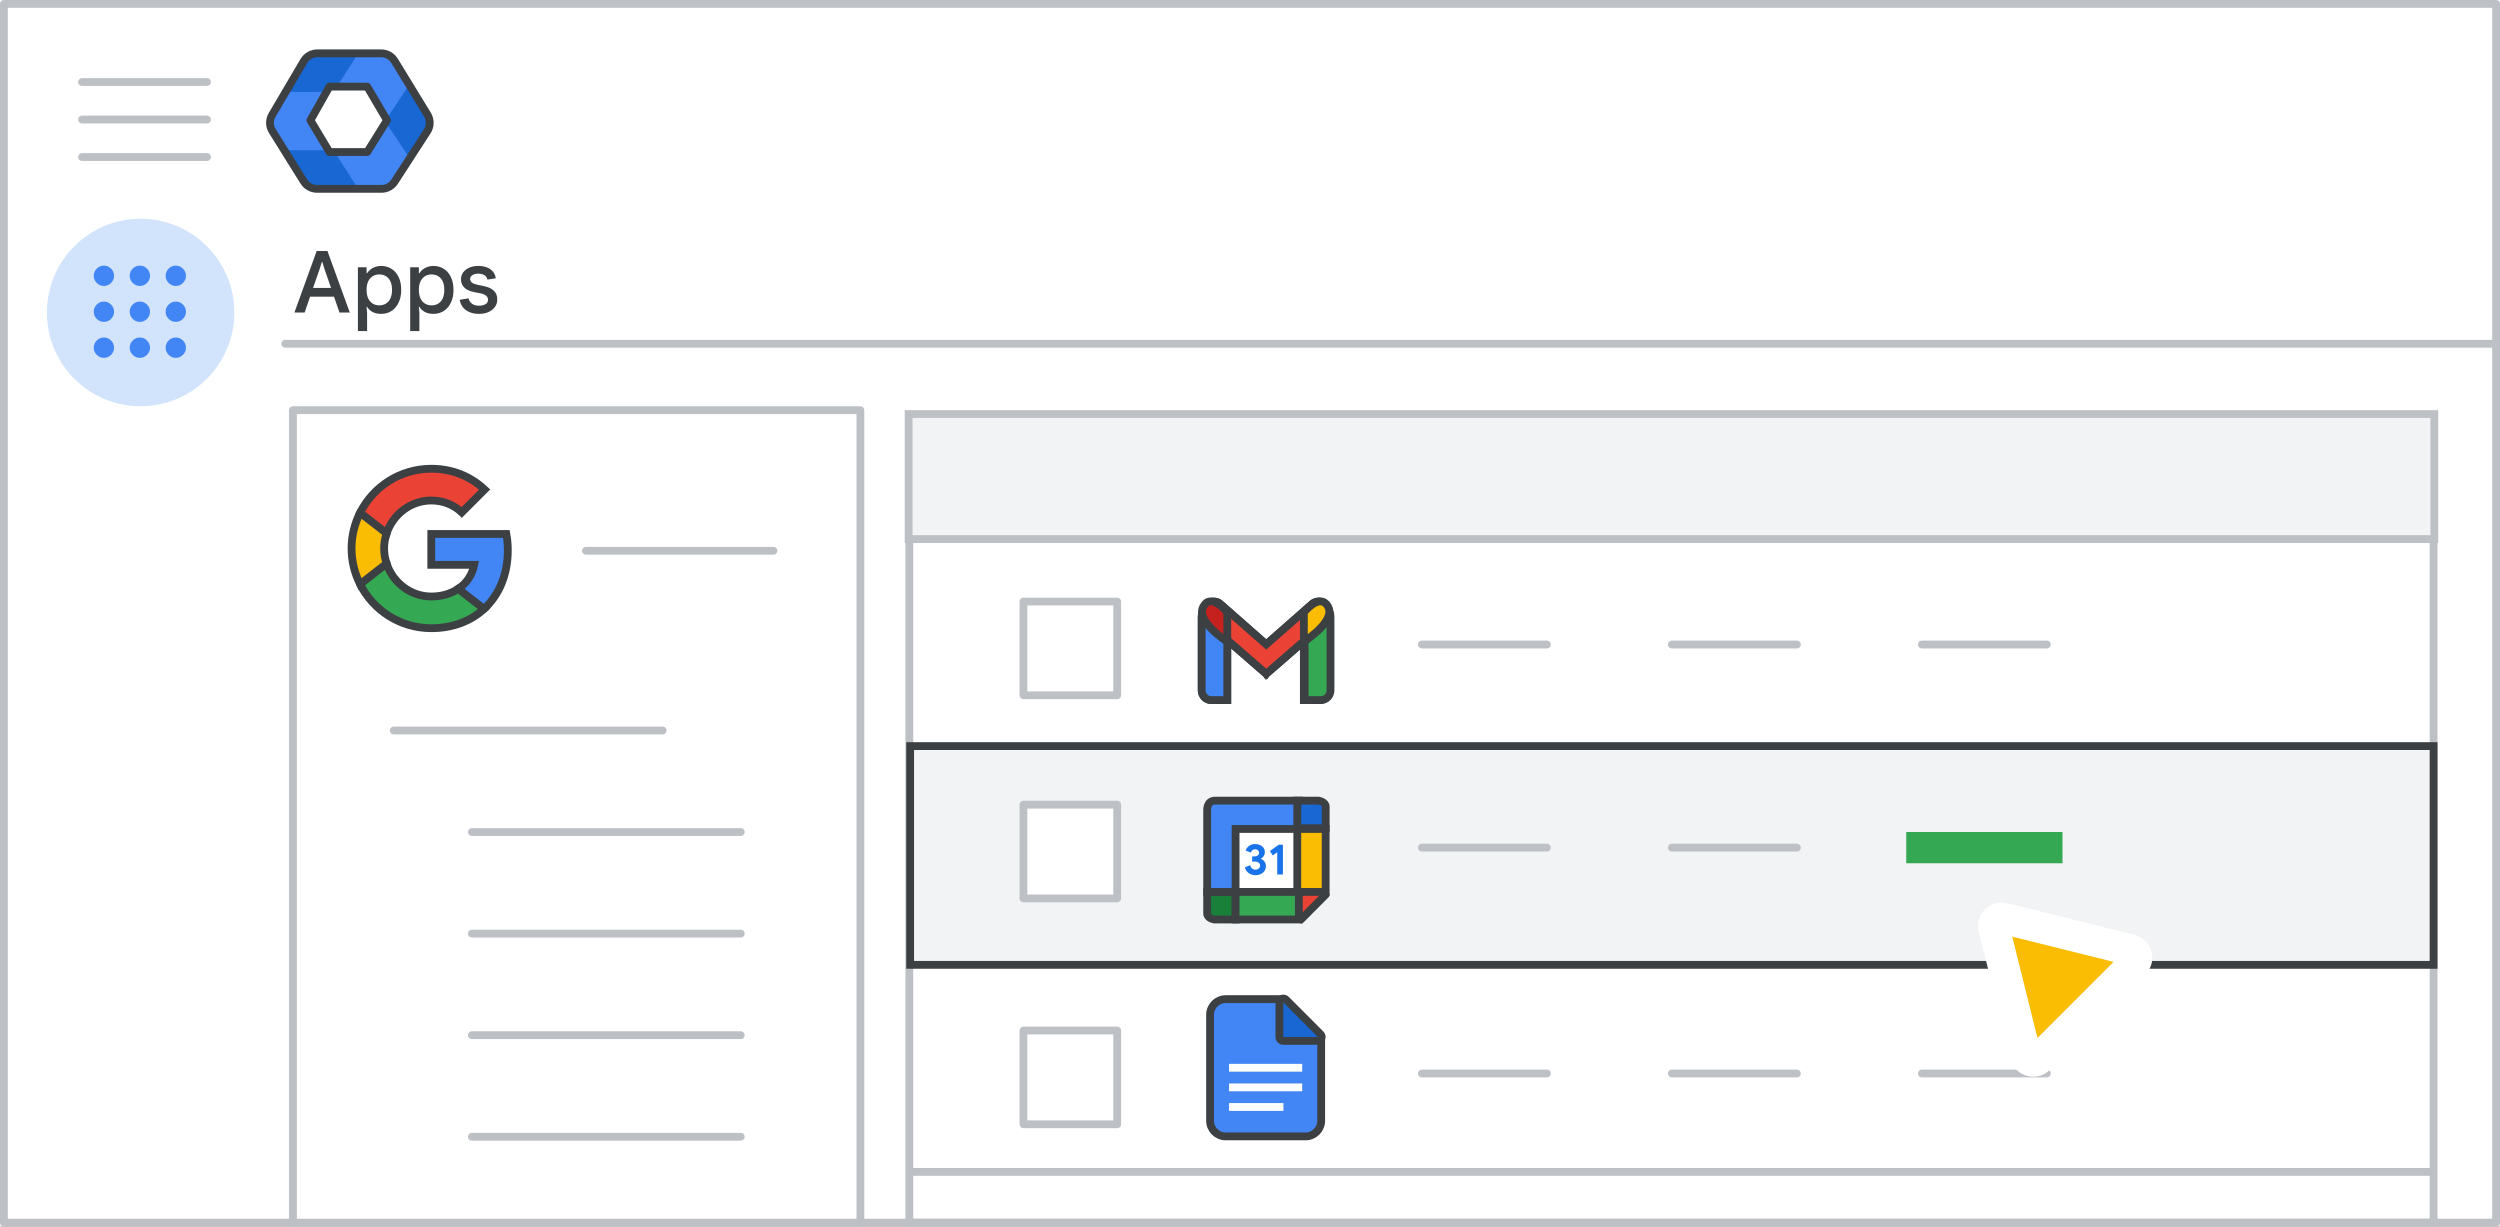 <svg width="320" height="157" viewBox="0 0 320 157" fill="none" xmlns="http://www.w3.org/2000/svg">
<rect x="0" y="0" width="320" height="157" fill="#333333" stroke="none"/>
<g id="gbp-view-details" clip-path="url(#clip0_1_19395)">
<rect width="320" height="157" fill="white"/>
<rect id="Rectangle" x="0.5" y="0.5" width="319" height="156" fill="white" stroke="#BDC1C6" stroke-linejoin="round"/>
<path id="Line" d="M36.5 44H319" stroke="#BDC1C6" stroke-linecap="round"/>
<g id="Admin icon - illustrated">
<g id="Group">
<path id="Vector" d="M36.407 19.233L38.831 23.168C39.214 23.791 39.922 24.174 40.688 24.174H45.849L44.92 21.531L42.688 19.233L39.547 18.721L36.407 19.233Z" fill="#1967D2"/>
<path id="Vector_2" d="M54.859 14.494L52.506 10.673L50.482 12.774L49.287 15.5L50.585 18.417L52.49 20.35L54.859 16.506C55.242 15.883 55.242 15.117 54.859 14.494Z" fill="#1967D2"/>
<path id="Vector_3" d="M45.85 6.826H40.69C39.923 6.826 39.215 7.209 38.832 7.832L36.407 11.767L39.547 12.279L42.688 11.767L44.98 9.469L45.85 6.826Z" fill="#1967D2"/>
<path id="Vector_4" d="M40.299 15.5L42.688 11.767H36.408L34.728 14.494C34.345 15.117 34.345 15.883 34.728 16.506L36.408 19.233H42.688L40.299 15.5Z" fill="#4285F4"/>
<path id="Vector_5" d="M46.898 11.767L49.287 15.5L52.505 10.673L50.755 7.832C50.372 7.209 49.663 6.826 48.897 6.826H45.85L42.688 11.767H46.898Z" fill="#4285F4"/>
<path id="Vector_6" d="M46.898 19.233H42.688L45.85 24.174H48.897C49.663 24.174 50.372 23.791 50.755 23.168L52.491 20.35L49.287 15.5L46.898 19.233Z" fill="#4285F4"/>
</g>
<path id="Path 19" fill-rule="evenodd" clip-rule="evenodd" d="M42.168 11.092H47.008L49.538 15.396L47.008 19.459H42.168L39.732 15.396L42.168 11.092Z" fill="white" stroke="#3C4043" stroke-linejoin="round"/>
<path id="Path 19_2" fill-rule="evenodd" clip-rule="evenodd" d="M38.894 7.811C39.253 7.201 39.909 6.826 40.617 6.826H48.793C49.49 6.826 50.136 7.189 50.499 7.783L54.714 14.676C55.115 15.332 55.104 16.16 54.686 16.806L50.506 23.261C50.137 23.83 49.505 24.174 48.827 24.174H40.584C39.894 24.174 39.252 23.818 38.887 23.232L34.862 16.778C34.467 16.146 34.457 15.347 34.835 14.705L38.894 7.811Z" stroke="#3C4043" stroke-linejoin="round"/>
</g>
<g id="Menu">
<path id="Line_2" d="M10.5 10.5H26.5" stroke="#BDC1C6" stroke-linecap="round" stroke-linejoin="round"/>
<path id="Line_3" d="M10.5 15.3H26.5" stroke="#BDC1C6" stroke-linecap="round" stroke-linejoin="round"/>
<path id="Line_4" d="M10.5 20.1H26.5" stroke="#BDC1C6" stroke-linecap="round" stroke-linejoin="round"/>
</g>
<path id="Apps" d="M37.687 40L40.536 32.124H41.911L44.771 40H43.451L42.758 37.976H39.689L38.996 40H37.687ZM42.373 36.854L41.537 34.445L41.262 33.543H41.196L40.91 34.445L40.074 36.854H42.373ZM45.812 42.376V34.214H46.923V34.973H46.989C47.092 34.804 47.227 34.65 47.396 34.511C47.572 34.372 47.777 34.258 48.012 34.17C48.246 34.082 48.499 34.038 48.771 34.038C49.277 34.038 49.724 34.163 50.113 34.412C50.502 34.654 50.806 35.006 51.026 35.468C51.246 35.923 51.356 36.469 51.356 37.107C51.356 37.738 51.242 38.284 51.015 38.746C50.795 39.208 50.49 39.564 50.102 39.813C49.721 40.055 49.277 40.176 48.771 40.176C48.331 40.176 47.957 40.088 47.649 39.912C47.348 39.729 47.128 39.516 46.989 39.274H46.923L46.989 40.088V42.376H45.812ZM48.551 39.087C48.866 39.087 49.145 39.014 49.387 38.867C49.636 38.72 49.831 38.5 49.97 38.207C50.109 37.906 50.179 37.54 50.179 37.107C50.179 36.667 50.109 36.3 49.97 36.007C49.831 35.714 49.636 35.494 49.387 35.347C49.145 35.2 48.866 35.127 48.551 35.127C48.243 35.127 47.964 35.2 47.715 35.347C47.473 35.494 47.279 35.714 47.132 36.007C46.992 36.3 46.923 36.667 46.923 37.107C46.923 37.54 46.992 37.906 47.132 38.207C47.279 38.5 47.473 38.72 47.715 38.867C47.964 39.014 48.243 39.087 48.551 39.087ZM52.504 42.376V34.214H53.615V34.973H53.681C53.784 34.804 53.919 34.65 54.088 34.511C54.264 34.372 54.469 34.258 54.704 34.17C54.939 34.082 55.192 34.038 55.463 34.038C55.969 34.038 56.416 34.163 56.805 34.412C57.194 34.654 57.498 35.006 57.718 35.468C57.938 35.923 58.048 36.469 58.048 37.107C58.048 37.738 57.934 38.284 57.707 38.746C57.487 39.208 57.183 39.564 56.794 39.813C56.413 40.055 55.969 40.176 55.463 40.176C55.023 40.176 54.649 40.088 54.341 39.912C54.041 39.729 53.821 39.516 53.681 39.274H53.615L53.681 40.088V42.376H52.504ZM55.243 39.087C55.559 39.087 55.837 39.014 56.079 38.867C56.328 38.72 56.523 38.5 56.662 38.207C56.801 37.906 56.871 37.54 56.871 37.107C56.871 36.667 56.801 36.3 56.662 36.007C56.523 35.714 56.328 35.494 56.079 35.347C55.837 35.2 55.559 35.127 55.243 35.127C54.935 35.127 54.657 35.2 54.407 35.347C54.165 35.494 53.971 35.714 53.824 36.007C53.685 36.3 53.615 36.667 53.615 37.107C53.615 37.54 53.685 37.906 53.824 38.207C53.971 38.5 54.165 38.72 54.407 38.867C54.657 39.014 54.935 39.087 55.243 39.087ZM61.307 40.176C60.86 40.176 60.46 40.103 60.108 39.956C59.756 39.809 59.47 39.6 59.25 39.329C59.038 39.058 58.902 38.739 58.843 38.372L59.976 38.185C60.035 38.464 60.178 38.691 60.405 38.867C60.633 39.043 60.933 39.131 61.307 39.131C61.623 39.131 61.894 39.069 62.121 38.944C62.356 38.812 62.473 38.621 62.473 38.372C62.473 38.218 62.429 38.086 62.341 37.976C62.253 37.859 62.125 37.763 61.956 37.69C61.795 37.609 61.593 37.551 61.351 37.514L60.658 37.382C60.336 37.323 60.05 37.224 59.8 37.085C59.551 36.946 59.357 36.762 59.217 36.535C59.078 36.308 59.008 36.04 59.008 35.732C59.008 35.395 59.107 35.098 59.305 34.841C59.503 34.584 59.767 34.386 60.097 34.247C60.435 34.108 60.805 34.038 61.208 34.038C61.612 34.038 61.971 34.097 62.286 34.214C62.602 34.324 62.862 34.496 63.067 34.731C63.273 34.958 63.405 35.255 63.463 35.622L62.396 35.787C62.323 35.508 62.18 35.314 61.967 35.204C61.755 35.087 61.509 35.028 61.23 35.028C60.922 35.028 60.669 35.09 60.471 35.215C60.273 35.34 60.174 35.501 60.174 35.699C60.174 35.89 60.251 36.047 60.405 36.172C60.559 36.289 60.805 36.385 61.142 36.458L61.945 36.623C62.488 36.733 62.906 36.924 63.199 37.195C63.5 37.466 63.65 37.848 63.65 38.339C63.65 38.713 63.544 39.039 63.331 39.318C63.126 39.589 62.847 39.802 62.495 39.956C62.143 40.103 61.747 40.176 61.307 40.176Z" fill="#3C4043"/>
<g id="Group_2">
<path id="Line 2" d="M116.803 96H311.092" stroke="#BDC1C6" stroke-linecap="round" stroke-linejoin="round"/>
<path id="Line 2_2" d="M116.803 69H311.092" stroke="#BDC1C6" stroke-linecap="round" stroke-linejoin="round"/>
<rect id="Rectangle_2" x="116.395" y="53.5" width="195.105" height="103" stroke="#BDC1C6" stroke-linejoin="round"/>
<rect id="Rectangle_3" x="116.303" y="53" width="195.289" height="16" fill="#F1F3F4" stroke="#BDC1C6"/>
<path id="Line 2_3" d="M116.803 123H311.092" stroke="#BDC1C6" stroke-linecap="round" stroke-linejoin="round"/>
<path id="Line 2_4" d="M116.803 150H311.092" stroke="#BDC1C6" stroke-linecap="round" stroke-linejoin="round"/>
</g>
<rect id="Rectangle_4" x="37.5" y="52.5" width="72.632" height="104" fill="white" stroke="#BDC1C6" stroke-linejoin="round"/>
<path id="Line_5" d="M214 137.407H230" stroke="#BDC1C6" stroke-linecap="round"/>
<path id="Line_6" d="M182 137.407H198" stroke="#BDC1C6" stroke-linecap="round"/>
<g id="Docs icon - illustrated">
<path id="Rectangle_5" fill-rule="evenodd" clip-rule="evenodd" d="M154.889 129.889C154.889 128.784 155.784 127.889 156.889 127.889H163.741L169.111 132.75V143.458C169.111 144.562 168.216 145.458 167.111 145.458H156.889C155.784 145.458 154.889 144.562 154.889 143.458V129.889Z" fill="#4285F4" stroke="#3C4043"/>
<path id="Line 11" d="M157.817 139.183H166.183" stroke="white" stroke-linecap="square"/>
<path id="Line 11_2" d="M157.817 136.673H166.183" stroke="white" stroke-linecap="square"/>
<path id="Line 11_3" d="M157.817 141.693H163.778" stroke="white" stroke-linecap="square"/>
<path id="Path 5" d="M168.678 133.235C168.88 133.235 169.062 133.113 169.14 132.926C169.217 132.74 169.174 132.525 169.032 132.382L164.618 127.958C164.475 127.815 164.26 127.772 164.073 127.849C163.886 127.927 163.764 128.109 163.764 128.311V132.735C163.764 132.867 163.817 132.995 163.91 133.088C164.004 133.182 164.131 133.235 164.264 133.235H168.678Z" fill="#1967D2" stroke="#3C4043" stroke-linejoin="round"/>
</g>
<rect id="Rectangle_6" x="131" y="131.907" width="12" height="12" fill="white" stroke="#BDC1C6" stroke-linejoin="round"/>
<path id="Line_7" d="M246 137.407H262" stroke="#BDC1C6" stroke-linecap="round"/>
<path id="Line_8" d="M214 82.5H230" stroke="#BDC1C6" stroke-linecap="round"/>
<path id="Line_9" d="M182 82.5H198" stroke="#BDC1C6" stroke-linecap="round"/>
<rect id="Rectangle_7" x="131" y="77" width="12" height="12" fill="white" stroke="#BDC1C6" stroke-linejoin="round"/>
<path id="Line_10" d="M246 82.5H262" stroke="#BDC1C6" stroke-linecap="round"/>
<g id="Gmail icon - illustrated">
<g id="white bg">
<path id="Rectangle_8" d="M153.818 78.891C153.818 78.204 154.375 77.647 155.062 77.647H155.847C156.534 77.647 157.091 78.204 157.091 78.891V89.614H155.062C154.375 89.614 153.818 89.057 153.818 88.37V78.891Z" fill="white" stroke="#3C4043"/>
<path id="Rectangle_9" d="M166.894 78.891C166.894 78.204 167.451 77.647 168.138 77.647H168.954C169.641 77.647 170.198 78.204 170.198 78.891V88.37C170.198 89.057 169.641 89.614 168.954 89.614H166.894V78.891Z" fill="white" stroke="#3C4043"/>
<g id="Combined Shape">
<path fill-rule="evenodd" clip-rule="evenodd" d="M154.222 77.803C153.817 78.347 153.902 79.141 154.414 79.586L162.077 86.248L162.078 86.248L162.078 86.248L162.078 86.248L162.078 86.248L169.741 79.586C170.253 79.141 170.338 78.347 169.933 77.803L169.692 77.481C169.275 76.92 168.499 76.839 167.975 77.301L162.078 82.49L156.18 77.301C155.656 76.839 154.88 76.92 154.463 77.481L154.222 77.803Z" fill="white"/>
<path d="M154.414 79.586L154.742 79.209H154.742L154.414 79.586ZM154.222 77.803L154.623 78.102L154.222 77.803ZM162.077 86.248L162.477 85.947L162.445 85.905L162.405 85.871L162.077 86.248ZM162.078 86.248L161.678 86.549L162 86.976L162.404 86.627L162.078 86.248ZM162.078 86.248L162.405 85.871L162.078 85.587L161.751 85.87L162.078 86.248ZM162.078 86.248L161.75 86.626L162.154 86.976L162.476 86.55L162.078 86.248ZM162.078 86.248L161.75 85.871L161.71 85.905L161.679 85.947L162.078 86.248ZM169.741 79.586L169.413 79.209L169.741 79.586ZM169.933 77.803L170.334 77.504V77.504L169.933 77.803ZM169.692 77.481L169.291 77.779L169.291 77.779L169.692 77.481ZM167.975 77.301L168.305 77.676V77.676L167.975 77.301ZM162.078 82.49L161.747 82.866L162.078 83.156L162.408 82.866L162.078 82.49ZM156.18 77.301L155.85 77.676L156.18 77.301ZM154.463 77.481L154.062 77.182L154.062 77.182L154.463 77.481ZM154.742 79.209C154.428 78.935 154.374 78.437 154.623 78.102L153.821 77.504C153.26 78.258 153.377 79.347 154.086 79.964L154.742 79.209ZM162.405 85.871L154.742 79.209L154.086 79.964L161.749 86.626L162.405 85.871ZM161.678 86.549L161.678 86.549L162.477 85.947L162.477 85.947L161.678 86.549ZM162.404 86.627L162.404 86.627L161.751 85.87L161.751 85.87L162.404 86.627ZM162.405 85.871L162.405 85.871L161.75 86.626L161.75 86.626L162.405 85.871ZM161.679 85.947L161.679 85.947L162.476 86.55L162.476 86.55L161.679 85.947ZM162.406 86.626L170.069 79.964L169.413 79.209L161.75 85.871L162.406 86.626ZM170.069 79.964C170.779 79.347 170.895 78.258 170.334 77.504L169.532 78.102C169.781 78.437 169.727 78.935 169.413 79.209L170.069 79.964ZM170.334 77.504L170.093 77.182L169.291 77.779L169.532 78.102L170.334 77.504ZM170.093 77.182C169.501 76.387 168.388 76.271 167.644 76.925L168.305 77.676C168.61 77.407 169.048 77.453 169.291 77.779L170.093 77.182ZM167.644 76.925L161.747 82.115L162.408 82.866L168.305 77.676L167.644 76.925ZM155.85 77.676L161.747 82.866L162.408 82.115L156.511 76.925L155.85 77.676ZM154.864 77.779C155.107 77.453 155.545 77.407 155.85 77.676L156.511 76.925C155.767 76.271 154.654 76.387 154.062 77.182L154.864 77.779ZM154.623 78.102L154.864 77.779L154.062 77.182L153.821 77.504L154.623 78.102Z" fill="#3C4043"/>
</g>
<path id="Path 4" fill-rule="evenodd" clip-rule="evenodd" d="M166.894 82.135V78.395C166.894 78.395 168.959 75.778 169.991 77.647C171.024 79.517 166.894 82.135 166.894 82.135Z" fill="white"/>
<path id="Path 4_2" fill-rule="evenodd" clip-rule="evenodd" d="M157.121 82.135V78.395C157.121 78.395 155.057 75.778 154.024 77.647C152.992 79.517 157.121 82.135 157.121 82.135Z" fill="white"/>
</g>
<path id="Rectangle_10" d="M153.818 78.891C153.818 78.204 154.375 77.647 155.062 77.647H155.847C156.534 77.647 157.091 78.204 157.091 78.891V89.614H155.062C154.375 89.614 153.818 89.057 153.818 88.37V78.891Z" fill="#4285F4" stroke="#3C4043"/>
<path id="Rectangle_11" d="M166.993 78.891C166.993 78.204 167.549 77.647 168.236 77.647H169.06C169.747 77.647 170.304 78.204 170.304 78.891V88.37C170.304 89.057 169.747 89.614 169.06 89.614H166.993V78.891Z" fill="#34A853" stroke="#3C4043"/>
<g id="Combined Shape_2">
<path fill-rule="evenodd" clip-rule="evenodd" d="M169.932 77.803C170.338 78.347 170.252 79.141 169.74 79.586L162.077 86.248L162.077 86.248L162.077 86.248L162.077 86.248L162.077 86.248L154.414 79.586C153.901 79.141 153.816 78.347 154.222 77.803L154.462 77.481C154.88 76.92 155.655 76.839 156.18 77.301L162.077 82.49L167.974 77.301C168.499 76.839 169.274 76.92 169.692 77.481L169.932 77.803Z" fill="#EA4335"/>
<path d="M169.74 79.586L169.412 79.209L169.412 79.209L169.74 79.586ZM169.932 77.803L170.333 77.504V77.504L169.932 77.803ZM162.077 86.248L161.749 85.871L161.709 85.905L161.678 85.947L162.077 86.248ZM162.077 86.248L161.75 86.627L162.154 86.975L162.476 86.55L162.077 86.248ZM162.077 86.248L162.403 85.87L162.077 85.588L161.75 85.87L162.077 86.248ZM162.077 86.248L161.678 86.55L161.999 86.975L162.403 86.627L162.077 86.248ZM162.077 86.248L162.476 85.947L162.444 85.905L162.405 85.871L162.077 86.248ZM154.414 79.586L154.742 79.209L154.414 79.586ZM154.222 77.803L154.623 78.102L154.222 77.803ZM154.462 77.481L154.061 77.182L154.061 77.182L154.462 77.481ZM156.18 77.301L155.849 77.676L156.18 77.301ZM162.077 82.49L161.746 82.866L162.077 83.156L162.407 82.866L162.077 82.49ZM167.974 77.301L167.644 76.925V76.925L167.974 77.301ZM169.692 77.481L169.291 77.779L169.291 77.779L169.692 77.481ZM170.068 79.963C170.778 79.347 170.895 78.258 170.333 77.504L169.531 78.102C169.78 78.437 169.727 78.935 169.412 79.209L170.068 79.963ZM162.405 86.626L170.068 79.963L169.412 79.209L161.749 85.871L162.405 86.626ZM161.678 85.947L161.678 85.947L162.476 86.55L162.476 86.549L161.678 85.947ZM162.403 85.87L162.403 85.87L161.75 86.627L161.75 86.627L162.403 85.87ZM162.403 86.627L162.403 86.627L161.75 85.87L161.75 85.87L162.403 86.627ZM161.678 86.549L161.678 86.55L162.476 85.947L162.476 85.947L161.678 86.549ZM162.405 85.871L154.742 79.209L154.086 79.963L161.749 86.626L162.405 85.871ZM154.742 79.209C154.427 78.935 154.373 78.437 154.623 78.102L153.821 77.504C153.259 78.258 153.376 79.347 154.086 79.963L154.742 79.209ZM154.623 78.102L154.863 77.779L154.061 77.182L153.821 77.504L154.623 78.102ZM154.863 77.779C155.106 77.453 155.544 77.407 155.849 77.676L156.51 76.925C155.766 76.271 154.653 76.387 154.061 77.182L154.863 77.779ZM155.849 77.676L161.746 82.866L162.407 82.115L156.51 76.925L155.849 77.676ZM167.644 76.925L161.746 82.115L162.407 82.866L168.304 77.676L167.644 76.925ZM170.093 77.182C169.5 76.387 168.388 76.271 167.644 76.925L168.304 77.676C168.61 77.407 169.048 77.453 169.291 77.779L170.093 77.182ZM170.333 77.504L170.092 77.182L169.291 77.779L169.531 78.102L170.333 77.504Z" fill="#3C4043"/>
</g>
<path id="Path 4_3" fill-rule="evenodd" clip-rule="evenodd" d="M166.894 82.135V78.395C166.894 78.395 168.959 75.778 169.991 77.647C171.024 79.517 166.894 82.135 166.894 82.135Z" fill="#FBBC04" stroke="#3C4043"/>
<path id="Path 4_4" fill-rule="evenodd" clip-rule="evenodd" d="M157.091 82.135V78.395C157.091 78.395 155.045 75.778 154.023 77.647C153 79.517 157.091 82.135 157.091 82.135Z" fill="#C5221F" stroke="#3C4043"/>
</g>
<path id="Line_11" d="M75 70.5H99" stroke="#BDC1C6" stroke-linecap="round"/>
<path id="Line_12" d="M60.4 132.503H94.819" stroke="#BDC1C6" stroke-linecap="round"/>
<path id="Line_13" d="M60.4 145.503H94.819" stroke="#BDC1C6" stroke-linecap="round"/>
<path id="Line_14" d="M60.4 119.503H94.819" stroke="#BDC1C6" stroke-linecap="round"/>
<path id="Line_15" d="M50.4 93.503H84.819" stroke="#BDC1C6" stroke-linecap="round"/>
<path id="Line_16" d="M60.4 106.503H94.819" stroke="#BDC1C6" stroke-linecap="round"/>
<g id="nav-apps-on">
<path id="Path" d="M18 52C22.854 52 27.23 49.076 29.087 44.591C30.944 40.107 29.916 34.945 26.484 31.514C23.051 28.082 17.889 27.056 13.405 28.915C8.921 30.773 5.998 35.15 6 40.004C6 43.186 7.264 46.238 9.515 48.488C11.765 50.738 14.818 52.001 18 52Z" fill="#D2E3FC"/>
<path id="Shape" fill-rule="evenodd" clip-rule="evenodd" d="M13.3 36.601C12.947 36.601 12.642 36.472 12.385 36.215C12.128 35.959 12 35.654 12 35.3C12 34.947 12.128 34.641 12.385 34.384C12.642 34.128 12.947 34 13.3 34C13.654 34 13.96 34.128 14.216 34.384C14.473 34.641 14.601 34.947 14.601 35.3C14.601 35.654 14.473 35.959 14.216 36.215C13.96 36.472 13.654 36.601 13.3 36.601ZM17.901 45.802C17.547 45.802 17.242 45.674 16.985 45.418C16.729 45.161 16.601 44.855 16.601 44.502C16.601 44.148 16.729 43.842 16.985 43.586C17.242 43.329 17.547 43.201 17.901 43.201C18.255 43.201 18.56 43.329 18.817 43.586C19.073 43.842 19.201 44.148 19.201 44.502C19.201 44.855 19.073 45.161 18.817 45.418C18.56 45.674 18.255 45.802 17.901 45.802ZM12.385 45.418C12.642 45.674 12.947 45.802 13.3 45.802C13.654 45.802 13.96 45.674 14.216 45.418C14.473 45.161 14.601 44.855 14.601 44.502C14.601 44.148 14.473 43.842 14.216 43.586C13.96 43.329 13.654 43.201 13.3 43.201C12.947 43.201 12.642 43.329 12.385 43.586C12.128 43.842 12 44.148 12 44.502C12 44.855 12.128 45.161 12.385 45.418ZM13.3 41.201C12.947 41.201 12.642 41.073 12.385 40.817C12.128 40.56 12 40.255 12 39.901C12 39.547 12.128 39.242 12.385 38.985C12.642 38.729 12.947 38.601 13.3 38.601C13.654 38.601 13.96 38.729 14.216 38.985C14.473 39.242 14.601 39.547 14.601 39.901C14.601 40.255 14.473 40.56 14.216 40.817C13.96 41.073 13.654 41.201 13.3 41.201ZM16.985 40.817C17.242 41.073 17.547 41.201 17.901 41.201C18.255 41.201 18.56 41.073 18.817 40.817C19.073 40.56 19.201 40.255 19.201 39.901C19.201 39.547 19.073 39.242 18.817 38.985C18.56 38.729 18.255 38.601 17.901 38.601C17.547 38.601 17.242 38.729 16.985 38.985C16.729 39.242 16.601 39.547 16.601 39.901C16.601 40.255 16.729 40.56 16.985 40.817ZM22.502 36.601C22.148 36.601 21.843 36.472 21.587 36.215C21.33 35.959 21.201 35.654 21.201 35.3C21.201 34.947 21.33 34.641 21.587 34.384C21.843 34.128 22.148 34 22.502 34C22.855 34 23.161 34.128 23.418 34.384C23.674 34.641 23.802 34.947 23.802 35.3C23.802 35.654 23.674 35.959 23.418 36.215C23.161 36.472 22.855 36.601 22.502 36.601ZM16.985 36.215C17.242 36.472 17.547 36.601 17.901 36.601C18.255 36.601 18.56 36.472 18.817 36.215C19.073 35.959 19.201 35.654 19.201 35.3C19.201 34.947 19.073 34.641 18.817 34.384C18.56 34.128 18.255 34 17.901 34C17.547 34 17.242 34.128 16.985 34.384C16.729 34.641 16.601 34.947 16.601 35.3C16.601 35.654 16.729 35.959 16.985 36.215ZM22.502 41.201C22.148 41.201 21.843 41.073 21.587 40.817C21.33 40.56 21.201 40.255 21.201 39.901C21.201 39.547 21.33 39.242 21.587 38.985C21.843 38.729 22.148 38.601 22.502 38.601C22.855 38.601 23.161 38.729 23.418 38.985C23.674 39.242 23.802 39.547 23.802 39.901C23.802 40.255 23.674 40.56 23.418 40.817C23.161 41.073 22.855 41.201 22.502 41.201ZM21.587 45.418C21.843 45.674 22.148 45.802 22.502 45.802C22.855 45.802 23.161 45.674 23.418 45.418C23.674 45.161 23.802 44.855 23.802 44.502C23.802 44.148 23.674 43.842 23.418 43.586C23.161 43.329 22.855 43.201 22.502 43.201C22.148 43.201 21.843 43.329 21.587 43.586C21.33 43.842 21.201 44.148 21.201 44.502C21.201 44.855 21.33 45.161 21.587 45.418Z" fill="#4285F4"/>
</g>
<g id="Googleg icon - illustrated">
<path id="Path_2" d="M65 70.436C65 69.712 64.935 69.017 64.814 68.349H55.204V72.3H60.696C60.455 73.571 59.731 74.647 58.646 75.371V77.941H61.957C63.887 76.159 65 73.544 65 70.436Z" fill="#4285F4" stroke="#3C4043"/>
<path id="Path_3" d="M55.204 80.408C57.959 80.408 60.269 79.499 61.957 77.941L58.646 75.371C57.737 75.983 56.577 76.354 55.204 76.354C52.551 76.354 50.297 74.564 49.49 72.152H46.095V74.787C47.774 78.117 51.215 80.408 55.204 80.408Z" fill="#34A853" stroke="#3C4043"/>
<path id="Path_4" d="M49.49 72.143C49.286 71.531 49.165 70.881 49.165 70.204C49.165 69.527 49.286 68.878 49.49 68.265V65.631H46.095C45.399 67.004 45 68.553 45 70.204C45 71.855 45.399 73.404 46.095 74.777L48.738 72.718L49.49 72.143Z" fill="#FBBC04" stroke="#3C4043"/>
<path id="Path_5" d="M55.204 64.063C56.707 64.063 58.043 64.583 59.11 65.584L62.032 62.662C60.26 61.011 57.959 60 55.204 60C51.215 60 47.774 62.291 46.095 65.631L49.49 68.265C50.297 65.853 52.551 64.063 55.204 64.063Z" fill="#EA4335" stroke="#3C4043"/>
</g>
<rect id="Rectangle_12" x="116.5" y="95.5" width="195" height="28" fill="#F1F3F4" stroke="#3C4043"/>
<g id="Group 2">
<path id="Line_17" d="M214 108.497H230" stroke="#BDC1C6" stroke-linecap="round"/>
<path id="Line_18" d="M182 108.497H198" stroke="#BDC1C6" stroke-linecap="round"/>
<g id="Calendar icon - illustrated">
<path id="Path 5_2" fill-rule="evenodd" clip-rule="evenodd" d="M154.518 114.165H158.156V117.693H155.432C155.432 117.693 154.517 117.55 154.517 116.928C154.517 116.306 154.518 114.165 154.518 114.165Z" fill="#188038" stroke="#3C4043"/>
<rect id="white bg_2" x="158.156" y="106.025" width="8.348" height="8.348" fill="white"/>
<path id="Path_6" fill-rule="evenodd" clip-rule="evenodd" d="M166.255 106.107H158.156V114.165H154.518V103.64C154.518 103.64 154.489 102.484 155.515 102.484C156.54 102.484 166.255 102.484 166.255 102.484V106.107Z" fill="#4285F4" stroke="#3C4043"/>
<g id="31">
<path id="Path_7" d="M160.701 112.024C160.378 112.024 160.094 111.938 159.847 111.768C159.6 111.597 159.43 111.349 159.338 111.022L160.028 110.749C160.072 110.931 160.152 111.071 160.267 111.169C160.382 111.268 160.527 111.317 160.701 111.317C160.861 111.317 160.999 111.269 161.116 111.172C161.233 111.076 161.291 110.953 161.291 110.805C161.291 110.645 161.229 110.518 161.105 110.424C160.98 110.329 160.812 110.282 160.601 110.282H160.273V109.62H160.573C160.736 109.62 160.875 109.579 160.988 109.497C161.101 109.416 161.157 109.297 161.157 109.141C161.157 109.015 161.111 108.911 161.018 108.829C160.926 108.748 160.807 108.707 160.662 108.707C160.51 108.707 160.388 108.748 160.295 108.829C160.202 108.911 160.137 109.013 160.1 109.135L159.438 108.863C159.516 108.64 159.66 108.447 159.869 108.284C160.079 108.121 160.345 108.039 160.668 108.039C160.905 108.039 161.118 108.084 161.305 108.173C161.492 108.262 161.638 108.383 161.742 108.537C161.846 108.691 161.898 108.865 161.898 109.057C161.898 109.262 161.85 109.436 161.756 109.581C161.661 109.725 161.547 109.831 161.413 109.898V109.942C161.599 110.017 161.749 110.133 161.864 110.293C161.979 110.453 162.037 110.645 162.037 110.872C162.037 111.091 161.981 111.287 161.87 111.462C161.759 111.636 161.602 111.773 161.4 111.873C161.197 111.974 160.965 112.024 160.701 112.024Z" fill="#1A73E8"/>
<path id="Path_8" d="M163.484 109.08L162.911 109.497L162.543 108.935L163.662 108.128H164.213V111.935H163.484V109.08Z" fill="#1A73E8"/>
</g>
<path id="Path 5_3" fill-rule="evenodd" clip-rule="evenodd" d="M169.69 106.012H166.051V102.484H168.775C168.775 102.484 169.69 102.626 169.69 103.249C169.69 103.871 169.69 106.012 169.69 106.012Z" fill="#1967D2" stroke="#3C4043"/>
<path id="Path 3" fill-rule="evenodd" clip-rule="evenodd" d="M166.052 118V114.26H169.96L166.052 118Z" fill="#EA4335"/>
<path id="Line_19" d="M169.68 114.522L166.522 117.694" stroke="#3C4043" stroke-linecap="round"/>
<path id="Path 2" fill-rule="evenodd" clip-rule="evenodd" d="M166.052 106.107H169.684V114.164H166.052L166.052 106.107Z" fill="#FBBC04" stroke="#3C4043"/>
<path id="Path 4_5" fill-rule="evenodd" clip-rule="evenodd" d="M158.156 114.165V117.693H166.254V114.165H158.156Z" fill="#34A853" stroke="#3C4043"/>
</g>
<rect id="Rectangle_13" x="131" y="102.997" width="12" height="12" fill="white" stroke="#BDC1C6" stroke-linejoin="round"/>
<path id="Line_20" d="M246 108.497H262" stroke="#34A853" stroke-width="4" stroke-linecap="square"/>
</g>
<g id="Cursor">
<g id="Union">
<mask id="path-74-outside-1_1_19395" maskUnits="userSpaceOnUse" x="244.538" y="107.084" width="44.548" height="44.548" fill="black">
<rect fill="white" x="244.538" y="107.084" width="44.548" height="44.548"/>
<path fill-rule="evenodd" clip-rule="evenodd" d="M256.436 117.547C255.704 117.365 255.042 118.027 255.224 118.759L259.281 135.059C259.469 135.814 260.409 136.074 260.959 135.524L265.639 130.844L276.089 141.294C276.87 142.075 278.136 142.075 278.917 141.294C279.698 140.513 279.698 139.247 278.917 138.466L268.468 128.016L273.202 123.282C273.751 122.732 273.491 121.792 272.736 121.604L256.436 117.547Z"/>
</mask>
<path fill-rule="evenodd" clip-rule="evenodd" d="M256.436 117.547C255.704 117.365 255.042 118.027 255.224 118.759L259.281 135.059C259.469 135.814 260.409 136.074 260.959 135.524L265.639 130.844L276.089 141.294C276.87 142.075 278.136 142.075 278.917 141.294C279.698 140.513 279.698 139.247 278.917 138.466L268.468 128.016L273.202 123.282C273.751 122.732 273.491 121.792 272.736 121.604L256.436 117.547Z" fill="#FBBC04"/>
<path d="M255.224 118.759L257.165 118.276L257.165 118.276L255.224 118.759ZM256.436 117.547L256.919 115.606L256.919 115.606L256.436 117.547ZM259.281 135.059L261.222 134.576L261.222 134.576L259.281 135.059ZM265.639 130.844L267.053 129.43L265.639 128.016L264.225 129.43L265.639 130.844ZM278.917 138.466L280.332 137.051L278.917 138.466ZM268.468 128.016L267.053 126.601L265.639 128.016L267.053 129.43L268.468 128.016ZM273.202 123.282L274.616 124.696L273.202 123.282ZM272.736 121.604L272.253 123.545H272.253L272.736 121.604ZM257.165 118.276C257.347 119.008 256.685 119.67 255.953 119.488L256.919 115.606C254.724 115.06 252.737 117.047 253.283 119.242L257.165 118.276ZM261.222 134.576L257.165 118.276L253.283 119.242L257.341 135.542L261.222 134.576ZM259.545 134.11C260.095 133.56 261.034 133.821 261.222 134.576L257.341 135.542C257.904 137.806 260.723 138.588 262.373 136.939L259.545 134.11ZM264.225 129.43L259.545 134.11L262.373 136.939L267.053 132.258L264.225 129.43ZM277.503 139.88L267.053 129.43L264.225 132.258L274.675 142.708L277.503 139.88ZM277.503 139.88L274.675 142.708C276.237 144.27 278.77 144.27 280.332 142.708L277.503 139.88ZM277.503 139.88L277.503 139.88L280.332 142.708C281.894 141.146 281.894 138.613 280.332 137.051L277.503 139.88ZM267.053 129.43L277.503 139.88L280.332 137.051L269.882 126.601L267.053 129.43ZM271.787 121.868L267.053 126.601L269.882 129.43L274.616 124.696L271.787 121.868ZM272.253 123.545C271.498 123.357 271.237 122.417 271.787 121.868L274.616 124.696C276.266 123.046 275.483 120.227 273.219 119.663L272.253 123.545ZM255.953 119.488L272.253 123.545L273.219 119.663L256.919 115.606L255.953 119.488Z" fill="white" mask="url(#path-74-outside-1_1_19395)"/>
</g>
</g>
</g>
<defs>
<clipPath id="clip0_1_19395">
<rect width="320" height="157" fill="white"/>
</clipPath>
</defs>
</svg>

